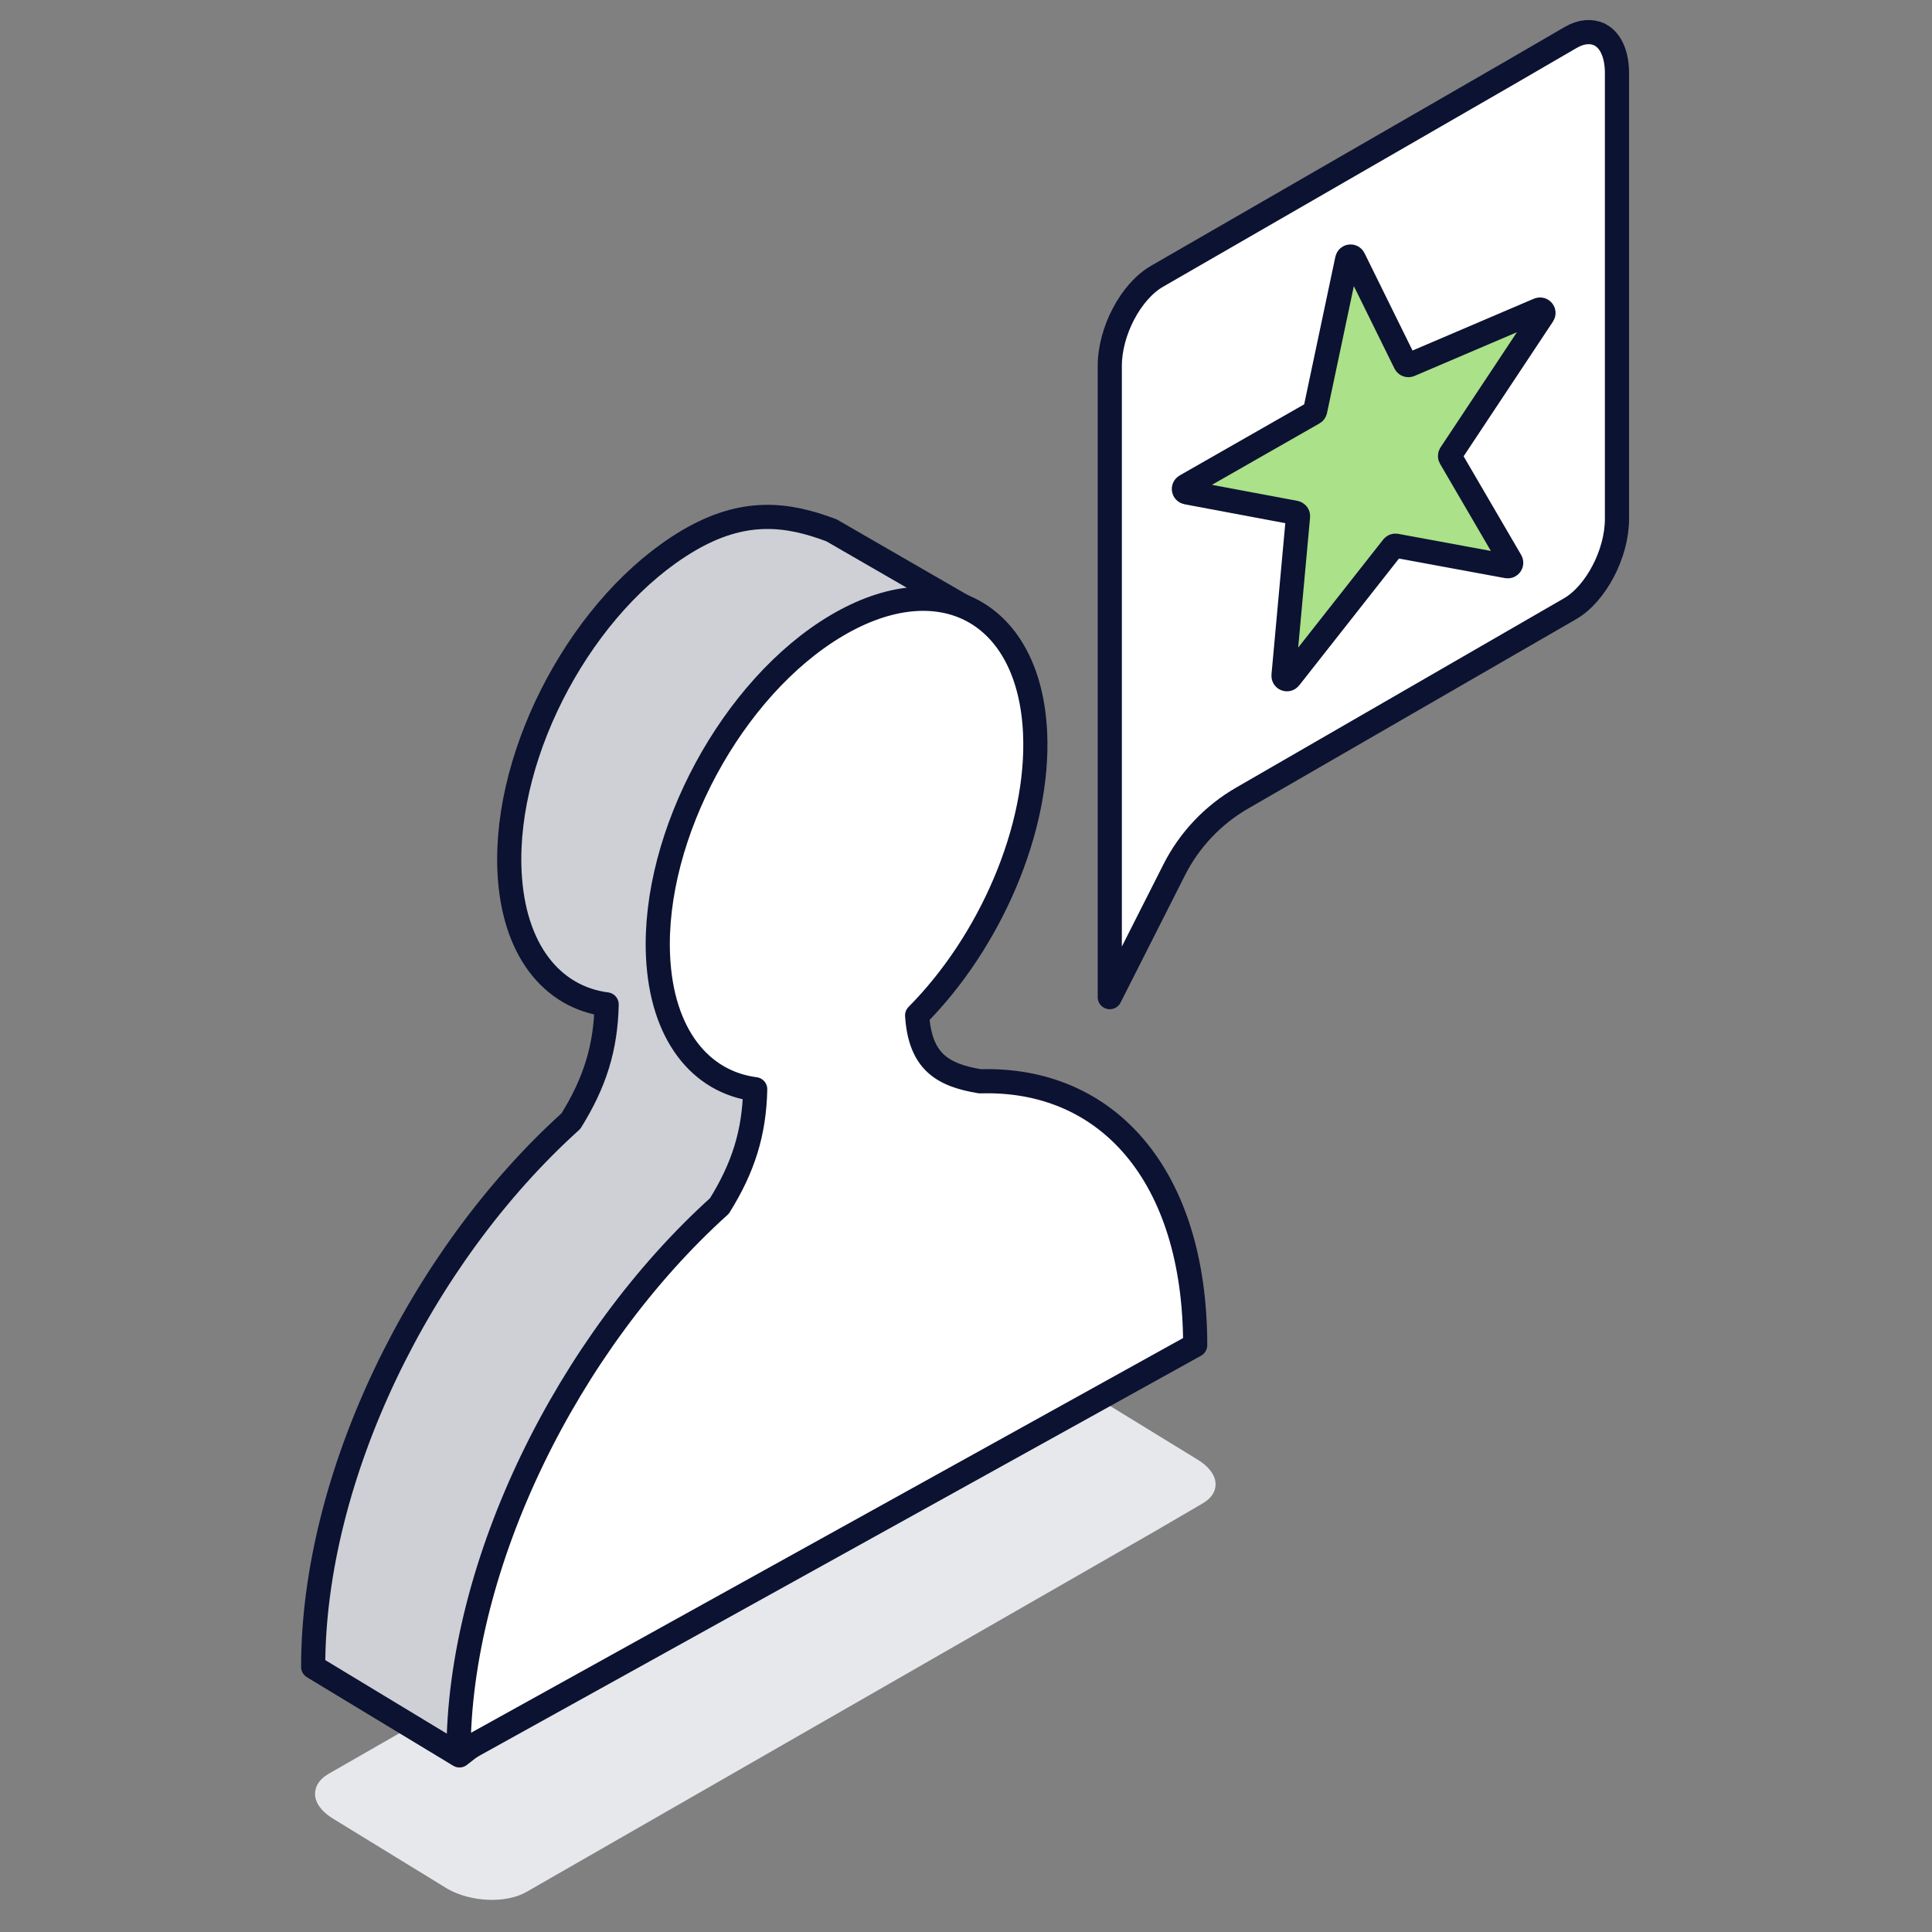 <svg width="64" height="64" viewBox="0 0 64 64" fill="none" xmlns="http://www.w3.org/2000/svg">
<rect x="0" y="0" width="64" height="64" fill="#808080" stroke="none"/>
<path d="M10.436 59.429C10.436 59.719 10.659 60.031 11.082 60.276L14.822 62.569C15.601 63.014 16.759 63.058 17.427 62.68L38.22 50.747L39.823 49.812C40.134 49.634 40.268 49.411 40.268 49.167C40.268 48.877 40.045 48.566 39.622 48.321L35.882 46.028C35.125 45.582 33.945 45.538 33.278 45.916L10.882 58.762C10.57 58.94 10.436 59.185 10.436 59.429Z" fill="#E7E8EB"/>
<path d="M29.64 22.319C29.785 25.5 28.143 29.248 25.732 31.677C25.833 33.216 26.58 33.654 27.817 33.86C32.022 33.732 30.343 40.728 30.343 46.361L15.22 58.15L10.374 55.218C10.374 48.929 13.909 41.652 18.912 37.138C19.702 35.87 20.066 34.716 20.096 33.272C18.274 33.035 16.996 31.453 16.878 28.86C16.695 24.856 19.343 19.956 22.792 17.915C24.636 16.824 26.083 17.014 27.545 17.568L32.184 20.247L29.64 22.319Z" fill="#CED0D6" stroke="#0C1231" stroke-width="0.8" stroke-miterlimit="10" stroke-linecap="round" stroke-linejoin="round"/>
<path d="M30.381 33.637C32.792 31.208 34.434 27.46 34.289 24.278C34.106 20.275 31.162 18.683 27.713 20.725C24.263 22.766 21.615 27.666 21.798 31.67C21.917 34.263 23.194 35.845 25.017 36.082C24.987 37.526 24.622 38.68 23.832 39.948C18.829 44.462 15.189 51.797 15.189 58.087L39.592 44.56C39.592 38.926 36.671 35.691 32.466 35.82C31.229 35.614 30.482 35.176 30.381 33.637Z" fill="white" stroke="#0C1231" stroke-width="0.8" stroke-linecap="round" stroke-linejoin="round"/>
<path d="M36.763 12.12C36.763 17.935 36.763 27.217 36.763 33.032L38.896 28.816C39.399 27.821 40.182 26.994 41.148 26.437L52.012 20.164C52.862 19.672 53.564 18.344 53.564 17.195V2.422C53.564 1.84 53.385 1.422 53.101 1.213L52.982 1.139C52.713 1.019 52.385 1.034 52.027 1.243L50.102 2.362L38.33 9.151C37.45 9.658 36.763 10.986 36.763 12.12Z" fill="white" stroke="#0C1231" stroke-width="0.8" stroke-linecap="round" stroke-linejoin="round"/>
<path d="M43.567 13.603L44.627 8.588C44.649 8.481 44.794 8.463 44.842 8.561L46.552 12.031C46.579 12.086 46.644 12.11 46.7 12.086L50.971 10.262C51.076 10.218 51.175 10.336 51.111 10.431L48.053 15.042C48.028 15.079 48.027 15.126 48.049 15.163L50.046 18.586C50.095 18.671 50.022 18.775 49.926 18.757L46.247 18.078C46.205 18.07 46.162 18.086 46.136 18.119L42.722 22.458C42.651 22.548 42.507 22.491 42.518 22.377L42.999 17.109C43.005 17.05 42.965 16.996 42.906 16.985L39.311 16.311C39.206 16.291 39.182 16.151 39.275 16.098L43.511 13.679C43.54 13.663 43.56 13.635 43.567 13.603Z" fill="#AAE189" stroke="#0C1231" stroke-width="0.8" stroke-miterlimit="10" stroke-linecap="round"/>
</svg>
